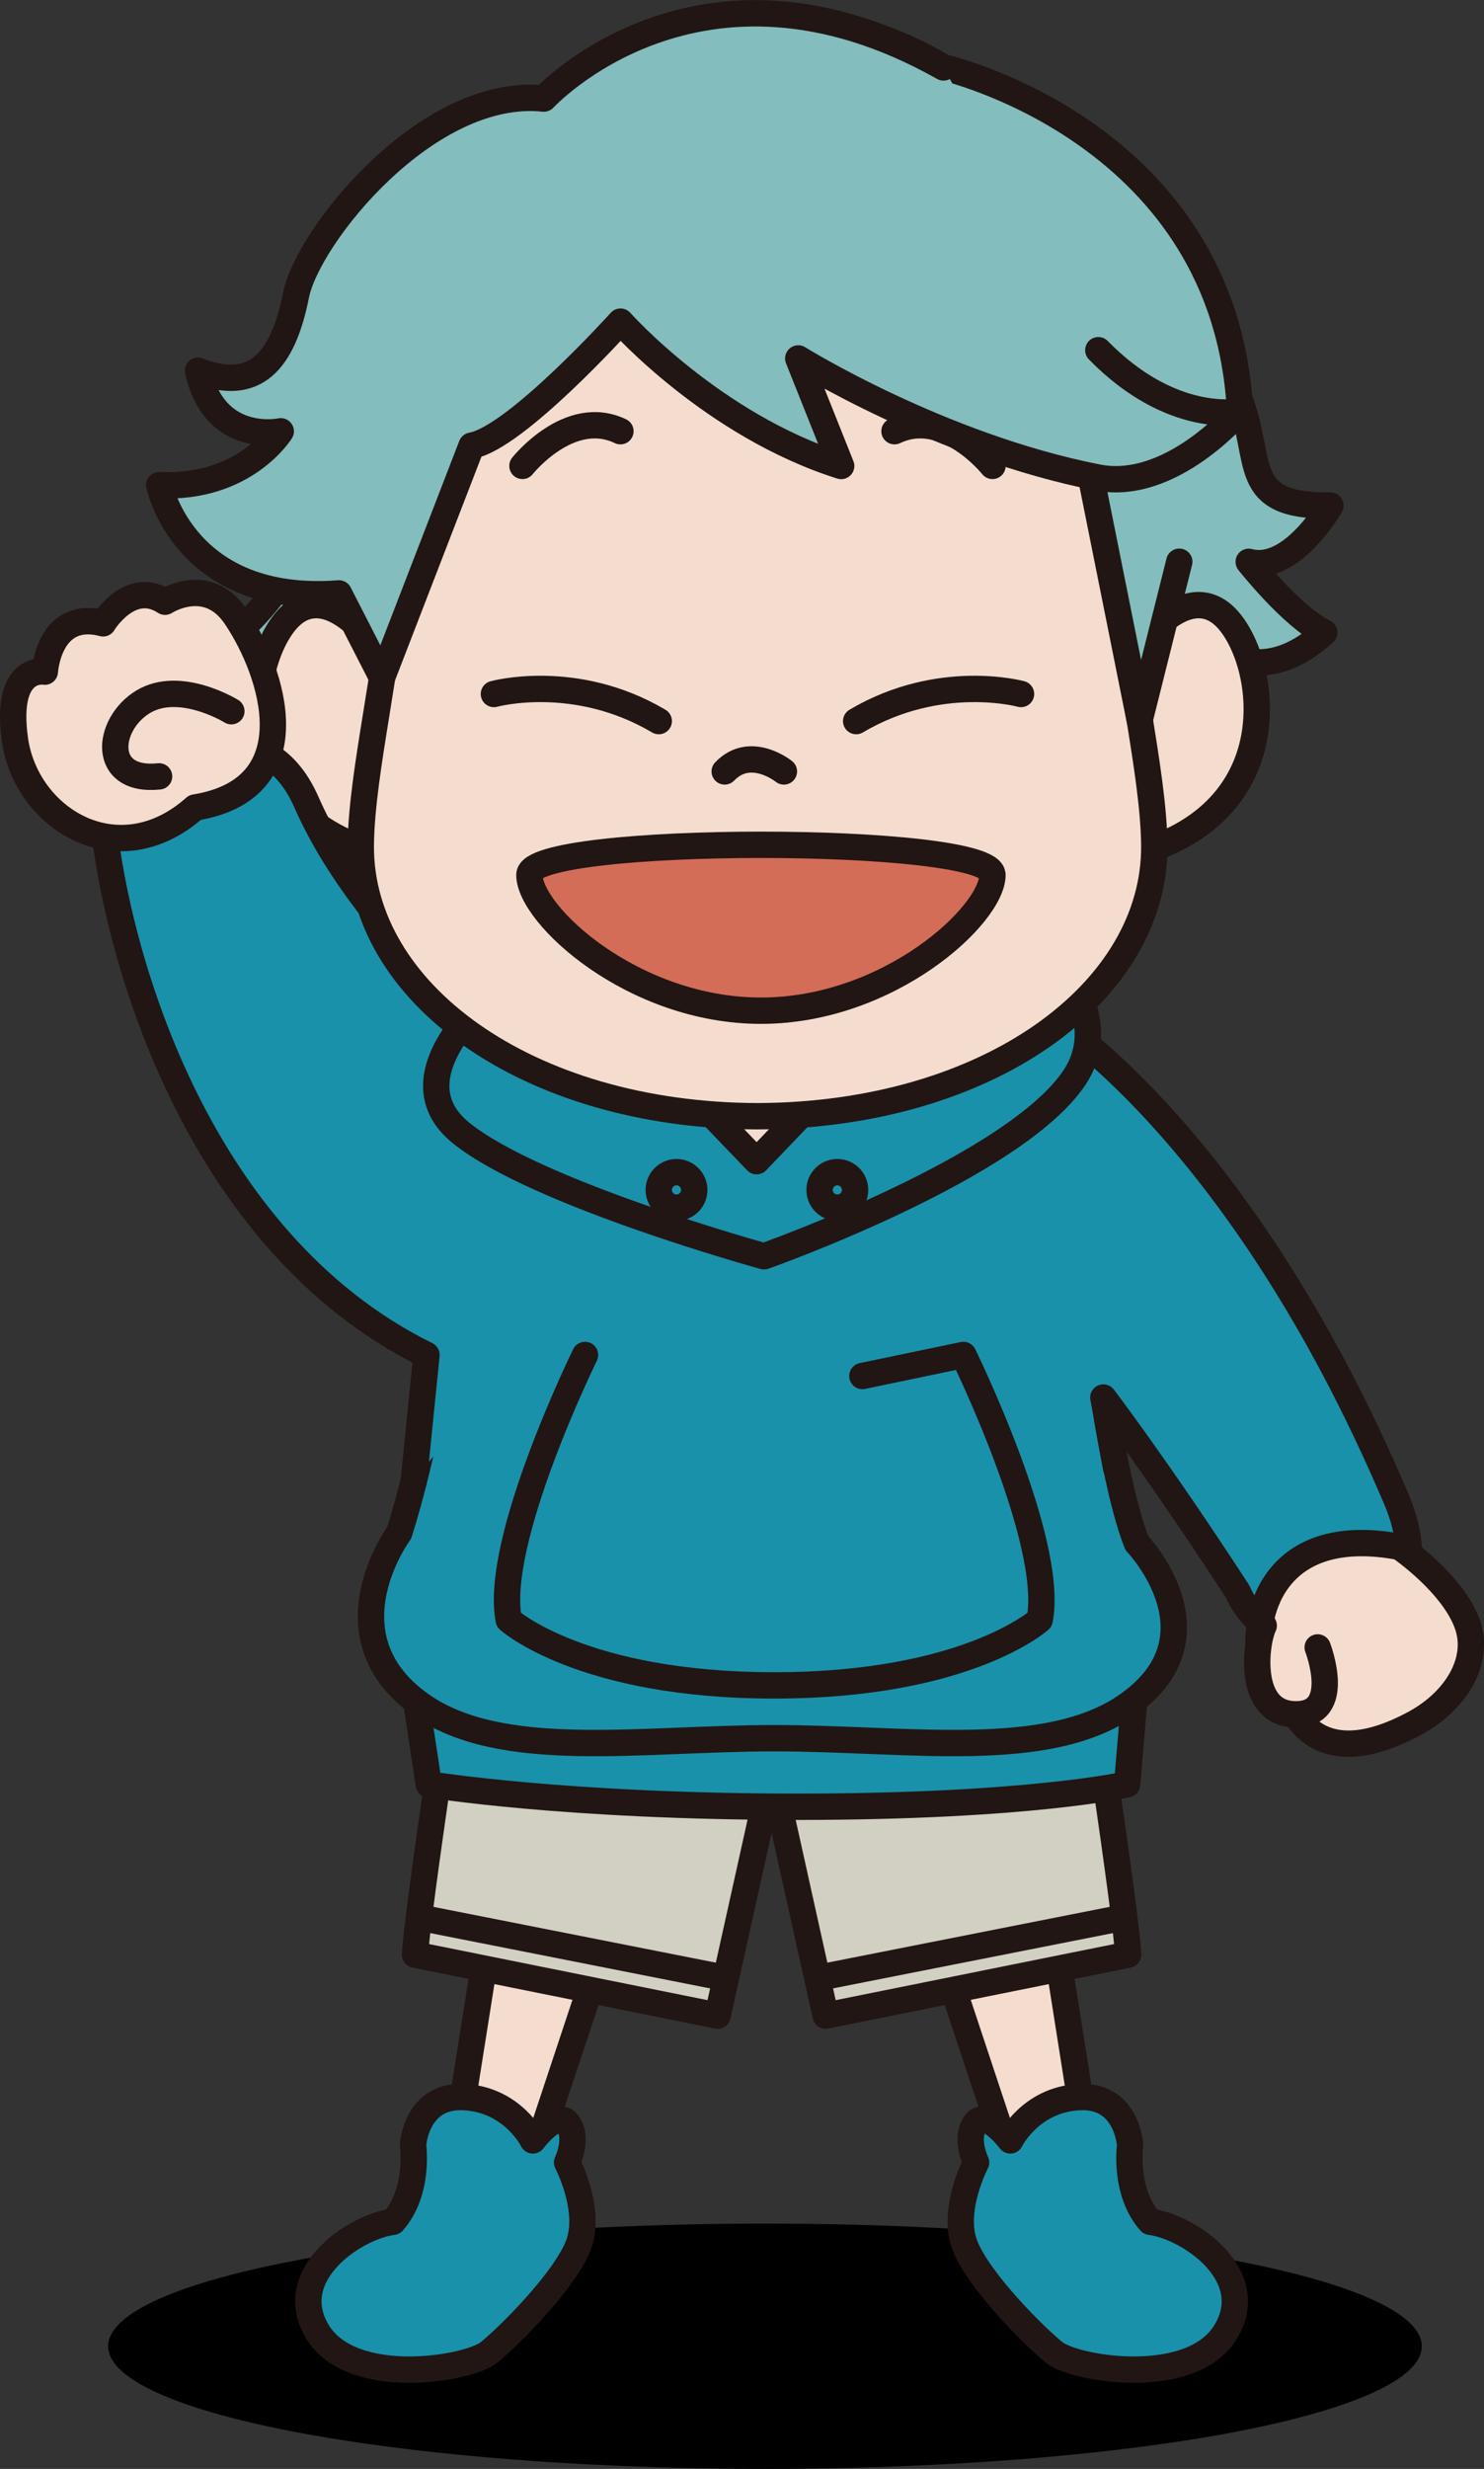 <?xml version="1.0" encoding="UTF-8"?><svg id="_レイヤー_2" xmlns="http://www.w3.org/2000/svg" width="162.22" height="269.73" xmlns:xlink="http://www.w3.org/1999/xlink" viewBox="0 0 162.22 269.73"><rect x="0" y="0" width="162.22" height="269.73" fill="#333333" stroke="none"/><defs><style>.cls-1,.cls-2,.cls-3,.cls-4,.cls-5,.cls-6,.cls-7,.cls-8,.cls-9,.cls-10{stroke-linecap:round;stroke-linejoin:round;}.cls-1,.cls-2,.cls-3,.cls-4,.cls-5,.cls-7,.cls-8,.cls-9,.cls-10{stroke:#211613;stroke-width:2.88px;}.cls-1,.cls-6{fill:#f4ddcf;}.cls-2{fill:#1991aa;}.cls-3{fill:url(#_名称未設定グラデーション_2);}.cls-11{fill:#211613;}.cls-4{fill:url(#_名称未設定グラデーション_2-2);}.cls-5{fill:#d46d57;}.cls-6{stroke:#f4ddcf;stroke-width:3.26px;}.cls-7{fill:#d2d0c2;}.cls-8{fill:none;}.cls-9{fill:#83bdbd;}.cls-10{fill:#fff;}</style><linearGradient id="_名称未設定グラデーション_2" x1="1385.74" y1="26.11" x2="1418.42" y2="26.11" gradientTransform="translate(1568.14 58.89) rotate(174.96) scale(1.05 -.95) skewX(-9.2)" gradientUnits="userSpaceOnUse"><stop offset="0" stop-color="#fff"/><stop offset="1" stop-color="#000"/></linearGradient><linearGradient id="_名称未設定グラデーション_2-2" x1="-2119.14" y1="373.4" x2="-2086.46" y2="373.4" gradientTransform="translate(2359.51 58.89) rotate(5.04) scale(1.05 .95) skewX(-9.2)" xlink:href="#_名称未設定グラデーション_2"/></defs><g id="A"><ellipse cx="83.62" cy="256.33" rx="71.8" ry="13.4"/><g><polyline class="cls-1" points="115.63 213.77 119.11 235.82 110.54 236.38 102.25 211.42"/><path class="cls-7" d="m118.65,179.74s4.52,29.75,4.67,33.81l-33.07,6.66-5.9-26.58"/><line class="cls-3" x1="122.84" y1="209.49" x2="89.57" y2="216.06"/><path class="cls-2" d="m123.54,234.37s-.3-5.56-5.62-5.26c-5.31.3-7.48,4.73-7.48,4.73,0,0-2.62-3.49-3.82-1.86-1.2,1.64.08,4.27.08,4.27,0,0-2.75,5.24-1.21,9.1,1.53,3.86,7.48,9.81,9.74,11.65,2.27,1.84,15.04,3.94,18.77-2.27,3.73-6.2-4.07-11.46-8.27-12-2.92-3.32-2.19-8.37-2.19-8.37Z"/><polyline class="cls-1" points="53.06 213.77 49.57 235.82 58.15 236.38 66.44 211.42"/><path class="cls-7" d="m50.04,179.74s-4.52,29.75-4.67,33.81l33.07,6.66,5.9-26.58"/><line class="cls-4" x1="45.85" y1="209.49" x2="79.11" y2="216.06"/><path class="cls-2" d="m45.15,234.37s.3-5.56,5.62-5.26c5.31.3,7.48,4.73,7.48,4.73,0,0,2.62-3.49,3.82-1.86,1.2,1.64-.08,4.27-.08,4.27,0,0,2.75,5.24,1.21,9.1-1.53,3.86-7.48,9.81-9.74,11.65-2.27,1.84-15.04,3.94-18.77-2.27-3.73-6.2,4.07-11.46,8.27-12,2.92-3.32,2.19-8.37,2.19-8.37Z"/><path class="cls-2" d="m123.21,194.94s-10.58,2.45-36.02,2.45-40.32-2.45-40.32-2.45l-1.64-10.81,79.02-1.46-1.04,12.27Z"/><path class="cls-2" d="m116.31,115.12h-63.35s-3.9,35.43-9.33,52.35c0,0-8.29,11.22,2.35,18.77,8.78,6.24,24.12,3.66,38.67,3.66s29.88,2.58,38.67-3.66c10.63-7.55.96-17.65.96-17.65-4.62-11.5-7.95-53.48-7.95-53.48Z"/><path class="cls-2" d="m122,160.36l-1.39-7.68s5.86,7.66,14.66,21.17c4.87,10.88,23.97,5.48,17.38-10.04-17.4-40.97-38.81-53.39-38.81-53.39l-14.52.26"/><path class="cls-9" d="m62.47,10.81s18.38-16.71,40.66-3.45c0,0,29.87,6.8,32.33,36.17,2.68,6.83-.07,11.82,9.97,11.7,0,0-4.24,7.43-8.93,6.15,0,0,4.69,5.96,8.26,7.72-6.7,6.13-11.75,1.76-11.75,1.76"/><path class="cls-1" d="m122.75,73.07s5.58-9.6,10.49-6.25c4.91,3.35,8.93,21.65-9.37,26.56"/><path class="cls-9" d="m32.28,61.37s-6.55,11.24-13.69,10.99c0,0,10.41,10.16,20.83,4.21"/><path class="cls-1" d="m42.84,73.07s-5.58-9.6-10.49-6.25c-4.91,3.35-8.93,21.65,9.37,26.56"/><path class="cls-2" d="m45.23,161.78l1.39-13.75c-25.41-12.52-34.28-44.52-35.5-60.05-1.21-15.53,3.47-6.36,7.47-6.37,4,0,11.15-2.54,14.93,6.08,7.04,16.05,26.25,30.34,26.25,30.34l16.97,4.34"/><path class="cls-2" d="m55.2,107.33s-12.99,9.82-4.81,16.44c8.18,6.62,33.13,13.48,33.13,13.48,0,0,27.44-9.68,33.97-19.58,6.53-9.91-11.47-22.59-11.47-22.59"/><polyline class="cls-1" points="72.38 116.11 82.71 126.86 94.27 114.79"/><path class="cls-1" d="m82.8,121.95c25.34-.09,43.53-13.65,43.38-29.61-.08-8.15-3.27-20.32-3.47-28.98,0,0-1.48-33.52-39.9-35.66-38.42,2.14-39.9,35.66-39.9,35.66-.2,8.66-3.39,20.82-3.47,28.98-.15,15.97,18.04,29.53,43.38,29.61"/><ellipse class="cls-10" cx="63.14" cy="75.22" rx="9.15" ry="13.85"/><path class="cls-11" d="m62.36,69.12c2.65-.42,3.68,2.6,3.91,6.49s-1.45,5.71-3.91,5.2c-2.45-.52-3.01-3.55-2.9-5.8s.45-5.5,2.9-5.89Z"/><path class="cls-8" d="m57.11,50.9s5.13-6.47,10.71-3.79"/><ellipse class="cls-10" cx="102.46" cy="75.22" rx="9.15" ry="13.85"/><path class="cls-11" d="m103.24,69.12c-2.65-.42-3.68,2.6-3.91,6.49s1.45,5.71,3.91,5.2c2.45-.52,3.01-3.55,2.9-5.8-.11-2.25-.45-5.5-2.9-5.89Z"/><path class="cls-8" d="m108.49,50.9s-5.13-6.47-10.71-3.79"/><path class="cls-8" d="m85.69,84.28s-3.65-2.95-6.47,0"/><path class="cls-8" d="m60.99,96.95s8.03,6.4,21.5,6.4,21.5-6.4,21.5-6.4"/><polyline class="cls-9" points="118.65 49.08 124.58 78.65 128.91 61.37"/><path class="cls-9" d="m120.06,38.26c8.03,8.2,15.4,6.7,15.4,6.7,0,0-7.41,8.77-15.44,7.21-17.29-3.38-32.76-13.01-32.76-13.01l4.69,11.75c-14.06-4.44-24.12-15.77-24.12-15.77,0,0-11.44,12.68-16.28,13.55l-9.79,25.33-4.71-9.19c-16.96,1.3-19.64-11.83-19.64-11.83,9.37.45,13.28-5.88,13.28-5.88,0,0-7.26,1.57-9.04-6.62,6.25,2.45,9.28-1.06,10.71-8.26,1.29-6.48,14.38-22.81,27.09-21.47,0,0,16.99-18.47,43.69-3.4"/><ellipse class="cls-6" cx="63.14" cy="75.22" rx="9.15" ry="13.85"/><ellipse class="cls-6" cx="102.46" cy="75.22" rx="9.15" ry="13.85"/><circle class="cls-8" cx="91.53" cy="130" r="1.94"/><circle class="cls-8" cx="73.95" cy="130" r="1.94"/><path class="cls-8" d="m63.95,148.03s-10.01,20.36-8.34,28.94c0,0,7.93,7.16,29.02,7.16s29.02-7.16,29.02-7.16c1.67-8.58-8.34-28.94-8.34-28.94l-11.04,2.3"/><path class="cls-8" d="m53.99,75.82s8.87-2.45,18.02,2.96"/><path class="cls-8" d="m111.61,75.82s-8.87-2.45-18.02,2.96"/><path class="cls-5" d="m108.49,95.58c0,4.38-11.33,14.84-25.31,14.84s-25.31-10.46-25.31-14.84,50.61-4.38,50.61,0Z"/><path class="cls-1" d="m11.27,68.09s2.95-4.86,6.77-2.35c0,0,4.6-3,7.72,1.61,4.17,6.17,8.16,18.83-4.44,20.87-8.45,7.5-18.5,1.2-19.69-7.44-1.14-8.23,3.27-7.4,3.27-7.4,0,0,.42-6.84,6.37-5.28Z"/><path class="cls-1" d="m25.29,77.7s-5.62-3.47-9.66-1.02c-4.03,2.46-4.61,8.8,1.76,8.14"/><path class="cls-1" d="m153.01,169.01s5.92,4.04,7.44,8.58c1.32,3.95-1.35,8.28-5.81,10.69-11.68,6.32-13.86-2.87-13.86-2.87,0,0-2.68-1-3.1-4.03-.79-5.68,2.07-14.86,15.33-12.38Z"/><path class="cls-1" d="m144.04,179.98s2.86,7.38-2.45,7.31-4.36-7.83-3.45-9.69"/></g></g></svg>